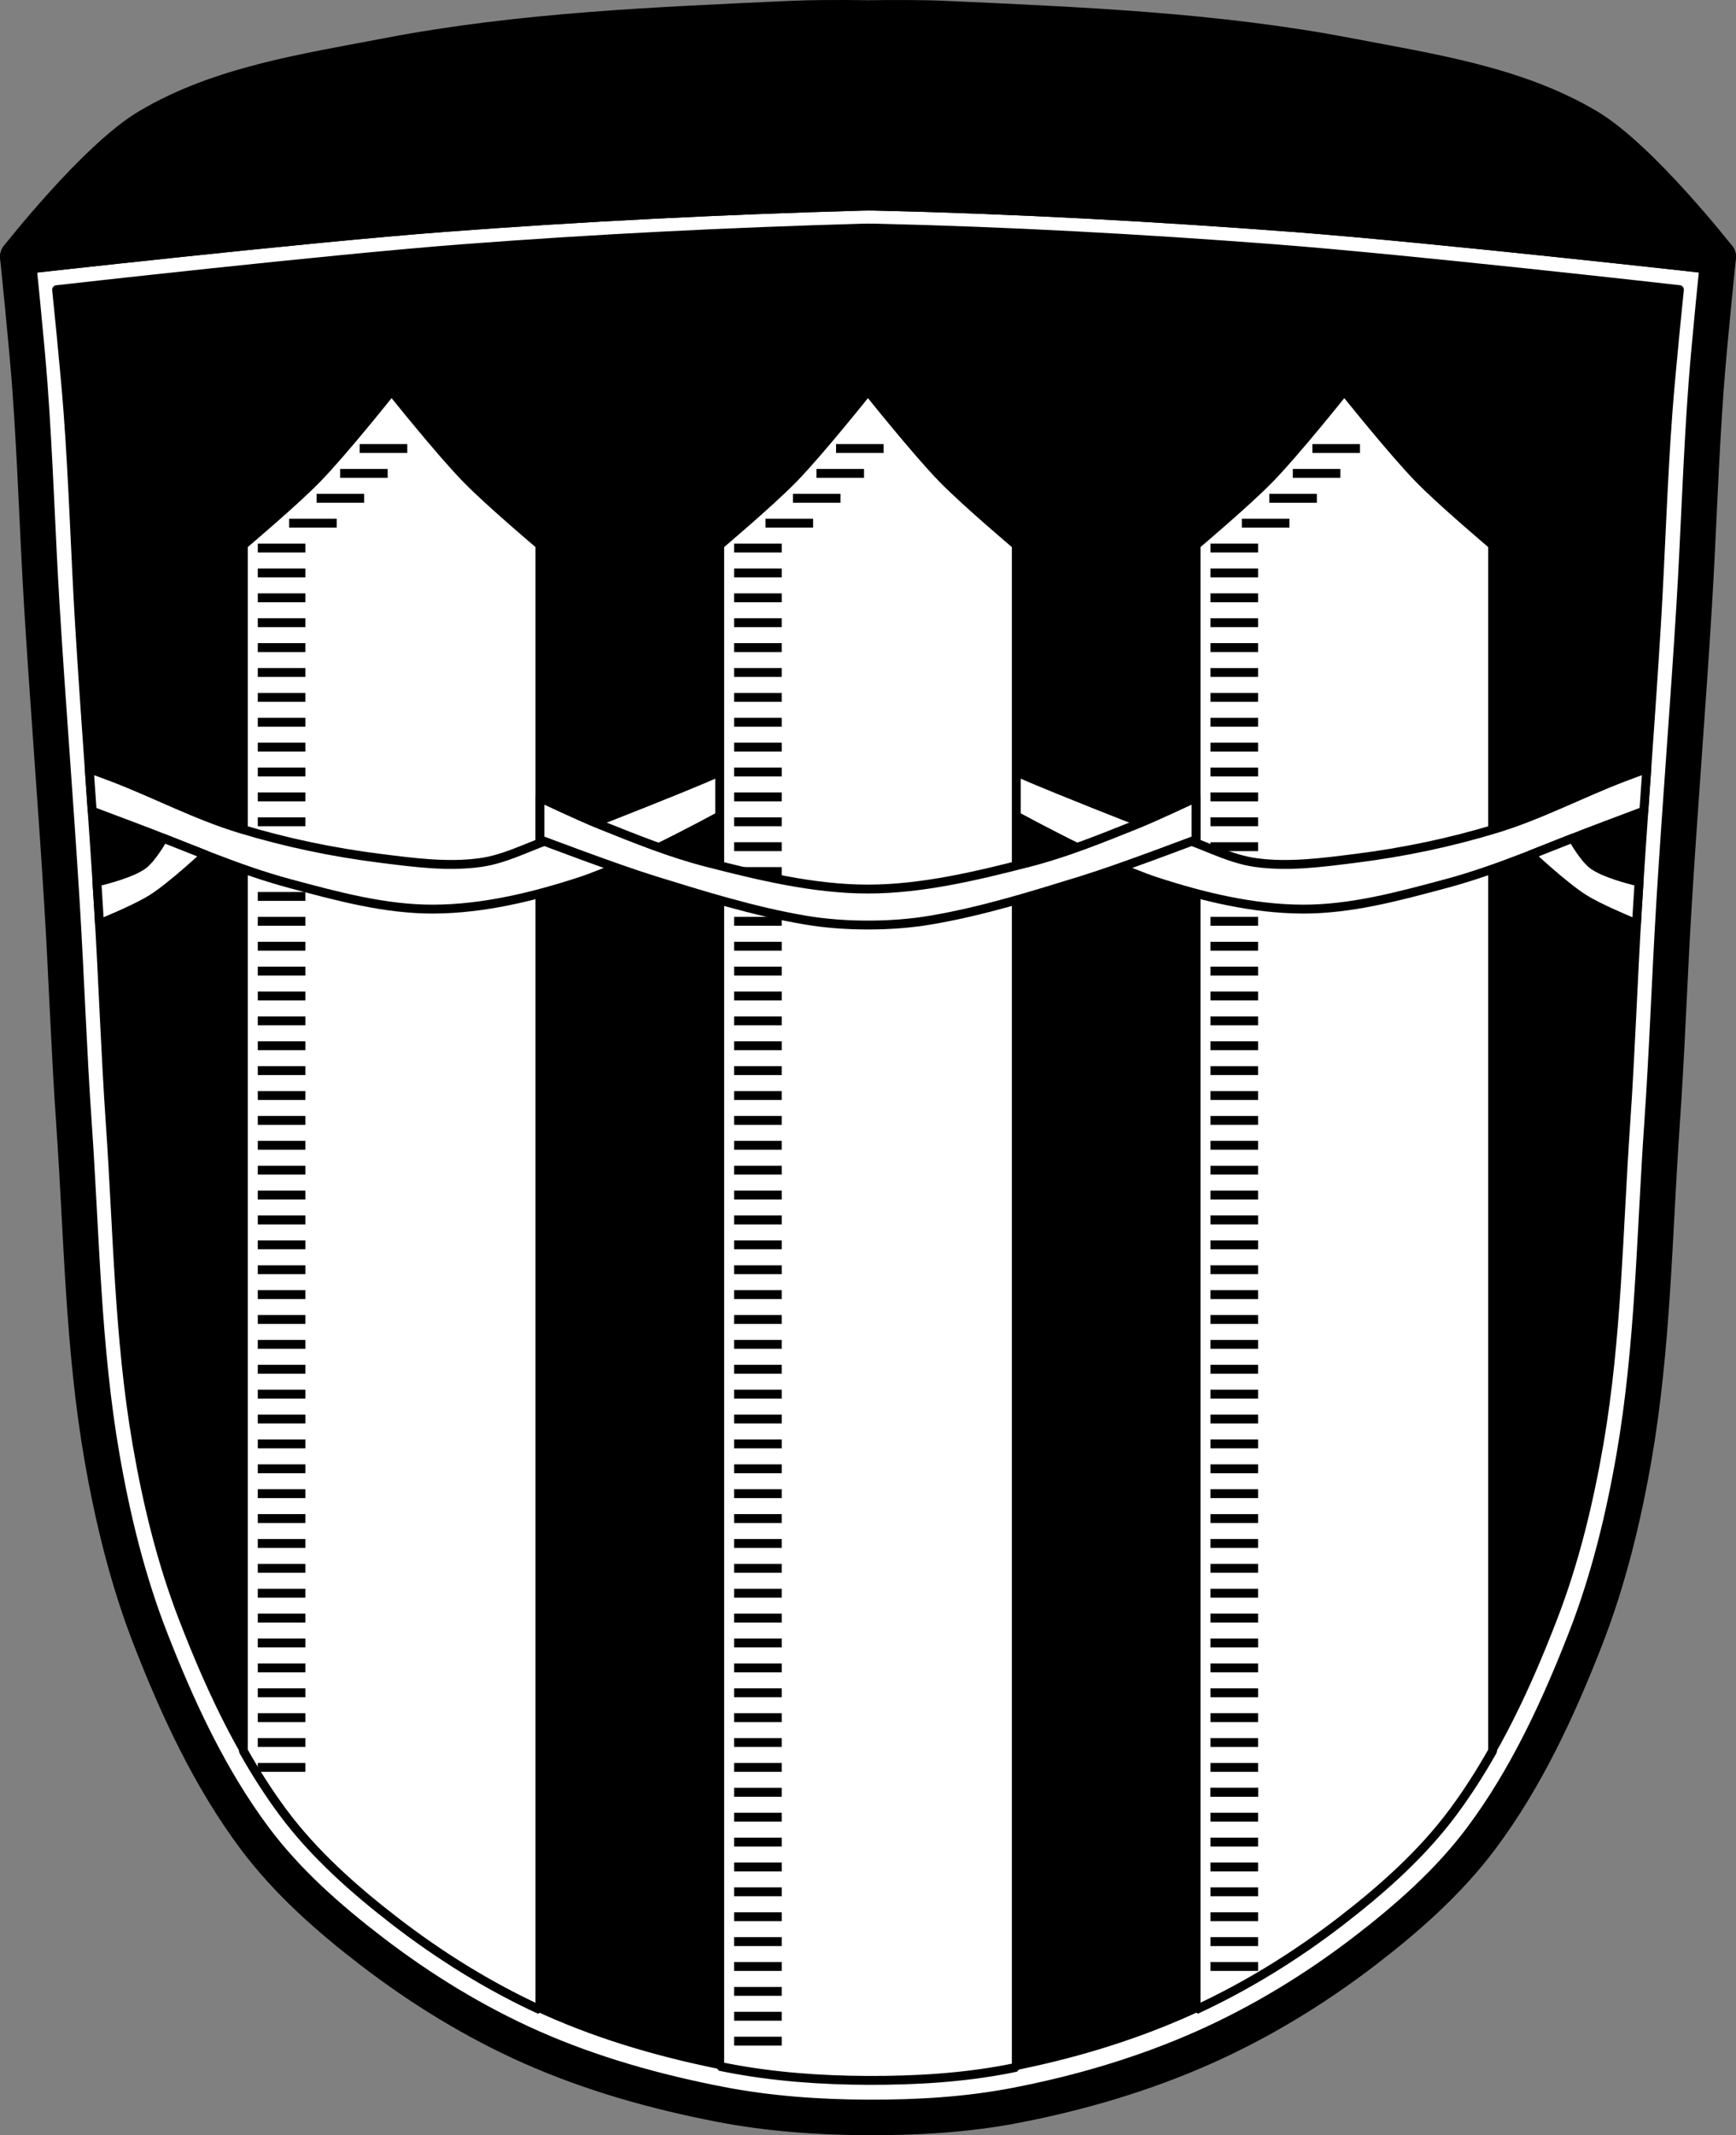 <?xml version="1.0" encoding="UTF-8" standalone="no"?><svg xmlns="http://www.w3.org/2000/svg" viewBox="0 0 977.12 1201.6" xmlns:xlink="http://www.w3.org/1999/xlink"><rect x="0" y="0" width="977.12" height="1201.6" fill="#808080" stroke="none"/><g transform="translate(16.311-11.148)"><path d="m711.28 131.65c-78.23-5.912-156.62-10.213-235.05-12-2.652-.06-5.307-.031-7.958.043-78.42 2.214-156.82 6.088-235.05 12-80.01 6.05-239.53 24-239.53 24 0 0 4.995 48.18 6.784 72.32 3.067 41.38 4.255 82.87 6.784 124.29 3.405 55.766 7.902 111.49 11.307 167.25 2.529 41.41 3.91 82.9 6.784 124.29 4.346 62.59 5.02 125.75 15.786 187.56 6.02 34.562 14.418 68.979 27.14 101.67 15.355 39.473 33.473 78.71 58.839 112.63 18.288 24.456 41.648 45.04 65.884 63.62 27.747 21.272 57.962 39.816 89.93 53.968 33.818 14.97 69.917 25.08 106.24 32.09 27.334 5.278 55.35 7.255 83.19 7.349 27.662.094 55.55-1.52 82.71-6.741 36.46-7.01 72.54-17.626 106.46-32.746 31.934-14.235 62.23-32.696 89.98-53.968 24.24-18.58 47.595-39.17 65.884-63.62 25.365-33.919 43.484-73.16 58.839-112.63 12.718-32.695 21.12-67.16 27.14-101.72 10.762-61.814 11.441-124.97 15.786-187.56 2.874-41.39 4.255-82.87 6.784-124.29 3.405-55.766 7.902-111.44 11.307-167.21 2.529-41.41 3.717-82.909 6.784-124.29 1.789-24.14 6.784-72.32 6.784-72.32 0 0-159.52-17.952-239.53-24" fill="#fff"/><g stroke="#000"><g stroke-linejoin="round"><path d="m460.38 21.15c-4.093-.019-8.295.004-12.531.031-6.647.043-12.972.175-18.03.406-76.21 3.486-152.98 6.505-227.91 20.875-46.04 8.83-94.58 15.919-134.87 39.875-29.672 17.642-73.16 73.15-73.31 73.34.094-.011 159.51-17.954 239.5-24 78.23-5.912 156.61-9.786 235.03-12 2.652-.075 5.317-.092 7.969-.031 78.43 1.787 156.83 6.088 235.06 12 79.968 6.04 239.28 23.979 239.47 24-.306-.39-43.693-55.702-73.31-73.31-40.29-23.956-88.81-31.05-134.84-39.875-74.926-14.37-151.73-17.389-227.94-20.875-11.519-.527-28.983-.473-42.44-.313-3.769-.045-7.751-.106-11.844-.125z" stroke-width="20"/><path d="m700.36 151.05c-74.66-5.685-149.46-9.82-224.31-11.538-2.531-.058-5.064-.03-7.595.042-74.839 2.129-149.66 5.853-224.31 11.538-76.36 5.814-228.59 23.08-228.59 23.08 0 0 4.767 46.32 6.474 69.53 2.927 39.784 4.061 79.68 6.474 119.5 3.249 53.617 7.541 107.19 10.79 160.81 2.413 39.819 3.732 79.7 6.474 119.5 4.147 60.18 4.795 120.9 15.06 180.34 5.742 33.23 13.759 66.32 25.897 97.76 14.653 37.953 31.944 75.68 56.15 108.29 17.453 23.514 39.746 43.31 62.874 61.17 26.48 20.453 55.31 38.28 85.82 51.889 32.27 14.393 66.72 24.11 101.39 30.858 26.09 5.074 52.825 6.975 79.39 7.07 26.399.09 53.01-1.461 78.935-6.481 34.794-6.737 69.22-16.947 101.6-31.485 30.475-13.687 59.39-31.436 85.87-51.889 23.13-17.864 45.42-37.658 62.875-61.17 24.21-32.613 41.498-70.34 56.15-108.29 12.137-31.436 20.15-64.57 25.897-97.8 10.27-59.43 10.918-120.15 15.07-180.34 2.742-39.798 4.061-79.68 6.474-119.5 3.249-53.617 7.541-107.15 10.79-160.77 2.413-39.819 3.547-79.72 6.474-119.5 1.708-23.21 6.474-69.53 6.474-69.53 0 0-152.23-17.261-228.59-23.08z" stroke-width="5"/></g><g stroke-width="5"><g fill="#fff"><g stroke-linejoin="bevel" stroke-linecap="round"><path d="m204.09 231.19c0 0-26.837 33.75-41.875 49.22-12.982 13.355-41.563 37.438-41.563 37.438v678.59c6.738 11.936 14.08 23.503 22.22 34.469 17.453 23.514 39.747 43.29 62.875 61.16 25.323 19.56 52.807 36.7 81.84 50.06v-824.28c0 0-28.549-24.08-41.531-37.438-15.04-15.469-41.969-49.22-41.969-49.22z"/><path d="m740.34 231.19c0 0-26.868 33.75-41.906 49.22-12.982 13.355-41.531 37.438-41.531 37.438v824.22c28.997-13.423 56.53-30.481 81.84-50.03 23.13-17.864 45.42-37.674 62.875-61.19 8.137-10.963 15.482-22.504 22.22-34.438v-678.56c0 0-28.58-24.08-41.563-37.438-15.04-15.469-41.938-49.22-41.938-49.22z"/></g><g stroke-linejoin="round"><path d="m397.5 441.72c0 0-3.506 1.602-5.281 2.375-8.925 3.883-17.927 7.689-26.969 11.344-24.381 9.854-48.793 19.642-73.59 28.594-12.364 4.462-24.317 10.659-37.469 12.5-18.64 2.61-37.849-.026-56.53-2.375-26.739-3.363-53.25-8.904-78.84-16.688-24.547-7.466-47.17-19.41-71-28.594-3.825-1.474-9.303-3.479-13.906-5.156.56 7.954 1.104 15.921 1.656 23.875 3.128 1.19 14.549 5.528 21.469 8.094 29.934 11.1 59.01 24.445 90.03 32.75 26.33 7.05 53.39 14.466 80.84 14.313 27.97-.157 55.831-6.933 82.16-15.5 30.999-10.09 87.44-41.688 87.44-41.688v-23.844zm149.5 0v23.844c0 0 56.44 31.599 87.44 41.688 26.325 8.567 54.19 15.343 82.16 15.5 27.454.154 54.51-7.262 80.84-14.313 31.02-8.305 60.1-21.651 90.03-32.75 6.932-2.57 18.375-6.915 21.469-8.094.553-7.958 1.096-15.918 1.656-23.875-4.603 1.677-10.08 3.682-13.906 5.156-23.827 9.184-46.45 21.13-71 28.594-25.593 7.784-52.1 13.325-78.84 16.688-18.682 2.349-37.891 4.985-56.53 2.375-13.152-1.841-25.11-8.04-37.469-12.5-24.801-8.952-49.21-18.74-73.59-28.594-9.04-3.654-18.04-7.461-26.969-11.344-1.776-.773-5.281-2.375-5.281-2.375z"/><path d="m75.62 482.84c0 0-6.295 11.392-11.656 15.188-6.077 4.302-18.625 7.755-25.719 9.469.353 5.503.698 10.996 1.031 16.5.141 2.332.272 4.667.406 7 7.715-3.175 21.897-9.235 29.5-14 11.154-6.991 30.16-24.781 30.16-24.781l-23.719-9.375zm793.25 0l-23.719 9.375c0 0 19 17.79 30.16 24.781 7.603 4.765 21.785 10.825 29.5 14 .136-2.359.263-4.704.406-7.06.332-5.474.68-10.965 1.031-16.438-7.094-1.714-19.641-5.167-25.719-9.469-5.361-3.795-11.656-15.188-11.656-15.188z"/></g><path d="m472.22 231.19c0 0-26.868 33.75-41.906 49.22-12.982 13.355-41.531 37.438-41.531 37.438v856.13c1.395.281 2.792.572 4.188.844 26.09 5.074 52.808 6.971 79.37 7.06 26.399.09 53.01-1.449 78.938-6.469 1.478-.286 2.961-.607 4.438-.906v-856.66c0 0-28.58-24.08-41.563-37.438-15.04-15.469-41.938-49.22-41.938-49.22z" stroke-linejoin="bevel" stroke-linecap="round"/></g><g fill="none" stroke-linecap="square"><path d="m131.29 347.57h21.773"/><path d="m131.29 361.57h21.773"/><path d="m131.29 375.58h21.773"/><path d="m131.29 389.58h21.773"/><path d="m131.29 403.59h21.773"/><path d="m131.29 417.59h21.773"/><path d="m131.29 431.59h21.773"/><path d="m131.29 445.6h21.773"/><path d="m131.29 459.6h21.773"/><path d="m131.29 333.57h21.773"/><path d="m131.29 319.56h21.773"/><path d="m131.29 515.62h21.773"/><path d="m131.29 529.62h21.773"/><path d="m131.29 543.63h21.773"/><path d="m131.29 557.63h21.773"/><path d="m131.29 571.63h21.773"/><path d="m131.29 585.64h21.773"/><path d="m131.29 599.64h21.773"/><path d="m131.29 473.61h21.773"/><path d="m131.29 627.65h21.773"/><path d="m131.29 641.65h21.773"/><path d="m131.29 655.66h21.773"/><path d="m131.29 669.66h21.773"/><path d="m131.29 683.66h21.773"/><path d="m131.29 697.67h21.773"/><path d="m131.29 711.67h21.773"/><path d="m131.29 725.68h21.773"/><path d="m131.29 739.68h21.773"/><path d="m131.29 613.64h21.773"/><path d="m131.29 767.69h21.773"/><path d="m131.29 781.69h21.773"/><path d="m131.29 795.7h21.773"/><path d="m131.29 809.7h21.773"/><path d="m131.29 823.7h21.773"/><path d="m131.29 837.71h21.773"/><path d="m131.29 851.71h21.773"/><path d="m131.29 865.71h21.773"/><path d="m131.29 879.72h21.773"/><path d="m131.29 753.68h21.773"/><path d="m131.29 907.73h21.773"/><path d="m131.29 921.73h21.773"/><path d="m131.29 935.73h21.773"/><path d="m131.29 949.74h21.773"/><path d="m131.29 963.74h21.773"/><path d="m131.29 977.75h21.773"/><path d="m131.29 991.75h21.773"/><path d="m131.29 1005.75h21.773"/><path d="m131.29 893.72h21.773"/><path d="m188.65 263.55h21.773"/><path d="m177.62 277.55h21.773"/><path d="m164.38 291.56h21.773"/><path d="m148.94 305.56h21.773"/><path d="m399.41 347.57h21.773"/><path d="m399.41 361.57h21.773"/><path d="m399.41 375.58h21.773"/><path d="m399.41 389.58h21.773"/><path d="m399.41 403.59h21.773"/><path d="m399.41 417.59h21.773"/><path d="m399.41 431.59h21.773"/><path d="m399.41 445.6h21.773"/><path d="m399.41 459.6h21.773"/><path d="m399.41 333.57h21.773"/><path d="m399.41 319.56h21.773"/><path d="m399.41 487.61h21.773"/><path d="m399.41 501.61h21.773"/><path d="m399.41 515.62h21.773"/><path d="m399.41 529.62h21.773"/><path d="m399.41 543.63h21.773"/><path d="m399.41 557.63h21.773"/><path d="m399.41 571.63h21.773"/><path d="m399.41 585.64h21.773"/><path d="m399.41 599.64h21.773"/><path d="m399.41 473.61h21.773"/><path d="m399.41 627.65h21.773"/><path d="m399.41 641.65h21.773"/><path d="m399.41 655.66h21.773"/><path d="m399.41 669.66h21.773"/><path d="m399.41 683.66h21.773"/><path d="m399.41 697.67h21.773"/><path d="m399.41 711.67h21.773"/><path d="m399.41 725.68h21.773"/><path d="m399.41 739.68h21.773"/><path d="m399.41 613.64h21.773"/><path d="m399.41 767.69h21.773"/><path d="m399.41 781.69h21.773"/><path d="m399.41 795.7h21.773"/><path d="m399.41 809.7h21.773"/><path d="m399.41 823.7h21.773"/><path d="m399.41 837.71h21.773"/><path d="m399.41 851.71h21.773"/><path d="m399.41 865.71h21.773"/><path d="m399.41 879.72h21.773"/><path d="m399.41 753.68h21.773"/><path d="m399.41 907.73h21.773"/><path d="m399.41 921.73h21.773"/><path d="m399.41 935.73h21.773"/><path d="m399.41 949.74h21.773"/><path d="m399.41 963.74h21.773"/><path d="m399.41 977.75h21.773"/><path d="m399.41 991.75h21.773"/><path d="m399.41 1005.75h21.773"/><path d="m399.41 1019.76h21.773"/><path d="m399.41 893.72h21.773"/><path d="m456.77 263.55h21.773"/><path d="m445.74 277.55h21.773"/><path d="m432.5 291.56h21.773"/><path d="m417.06 305.56h21.773"/><g stroke-linejoin="round"><path d="m667.53 347.57h21.773"/><path d="m667.53 361.57h21.773"/><path d="m667.53 375.58h21.773"/><path d="m667.53 389.58h21.773"/><path d="m667.53 403.59h21.773"/><path d="m667.53 417.59h21.773"/><path d="m667.53 431.59h21.773"/><path d="m667.53 445.6h21.773"/><path d="m667.53 459.6h21.773"/><path d="m667.53 333.57h21.773"/><path d="m667.53 319.56h21.773"/><path d="m667.53 487.61h21.773"/><path d="m667.53 529.62h21.773"/><path d="m667.53 543.63h21.773"/><path d="m667.53 557.63h21.773"/><path d="m667.53 571.63h21.773"/><path d="m667.53 585.64h21.773"/><path d="m667.53 599.64h21.773"/><path d="m667.53 473.61h21.773"/><path d="m667.53 627.65h21.773"/><path d="m667.53 641.65h21.773"/><path d="m667.53 655.66h21.773"/><path d="m667.53 669.66h21.773"/><path d="m667.53 683.66h21.773"/><path d="m667.53 697.67h21.773"/><path d="m667.53 711.67h21.773"/><path d="m667.53 725.68h21.773"/><path d="m667.53 739.68h21.773"/><path d="m667.53 613.64h21.773"/><path d="m667.53 767.69h21.773"/><path d="m667.53 781.69h21.773"/><path d="m667.53 795.7h21.773"/><path d="m667.53 809.7h21.773"/><path d="m667.53 823.7h21.773"/><path d="m667.53 837.71h21.773"/><path d="m667.53 851.71h21.773"/><path d="m667.53 865.71h21.773"/><path d="m667.53 879.72h21.773"/><path d="m667.53 753.68h21.773"/><path d="m667.53 907.73h21.773"/><path d="m667.53 921.73h21.773"/><path d="m667.53 935.73h21.773"/><path d="m667.53 949.74h21.773"/><path d="m667.53 963.74h21.773"/><path d="m667.53 977.75h21.773"/><path d="m667.53 991.75h21.773"/><path d="m667.53 1005.75h21.773"/><use xlink:href="#0"/><path d="m667.53 893.72h21.773"/><path d="m724.89 263.55h21.773"/><path d="m713.86 277.55h21.773"/><path d="m700.62 291.56h21.773"/><path d="m685.18 305.56h21.773"/></g><path d="m399.41 1033.76h21.773"/><path d="m399.41 1047.77h21.773"/><path d="m399.41 1061.77h21.773"/><path d="m399.41 1075.77h21.773"/><path d="m399.41 1089.78h21.773"/><path d="m399.41 1103.78h21.773"/><path d="m399.41 1117.78h21.773"/><path d="m399.41 1131.79h21.773"/><path d="m399.41 1145.79h21.773"/><path d="m399.41 1159.8h21.773"/><path d="m667.53 1019.76h21.773" id="0"/><path d="m667.53 1033.76h21.773"/><path d="m667.53 1047.77h21.773"/><path d="m667.53 1061.77h21.773"/><path d="m667.53 1075.77h21.773"/><path d="m667.53 1089.78h21.773"/><path d="m667.53 1103.78h21.773"/><path d="m667.53 1117.78h21.773"/></g><path d="m287.59 460.03v23.625c0 0 42.41 16.16 64.16 22.875 27.966 8.638 56.08 17.453 85.12 22.375 11.634 1.972 23.536 2.813 35.37 2.813 11.836 0 23.737-.841 35.37-2.813 29.05-4.923 57.19-13.737 85.15-22.375 21.747-6.717 64.12-22.875 64.12-22.875v-23.625c0 0-22.377 10.629-33.924 15.25-19.691 7.881-39.446 15.913-60.16 21.22-28.639 7.336-59.88 14.969-90.57 14.969-30.687 0-61.927-7.633-90.57-14.969-20.714-5.306-40.469-13.338-60.16-21.22-11.547-4.621-33.924-15.25-33.924-15.25z" fill="#fff" stroke-linejoin="round"/></g><path d="m711.28 131.65c-78.23-5.912-156.62-10.213-235.05-12-2.652-.06-5.307-.031-7.958.043-78.42 2.214-156.82 6.088-235.05 12-80.01 6.05-239.53 24-239.53 24 0 0 4.995 48.18 6.784 72.32 3.067 41.38 4.255 82.87 6.784 124.29 3.405 55.766 7.902 111.49 11.307 167.25 2.529 41.41 3.91 82.9 6.784 124.29 4.346 62.59 5.02 125.75 15.786 187.56 6.02 34.562 14.418 68.979 27.14 101.67 15.355 39.473 33.473 78.71 58.839 112.63 18.288 24.456 41.648 45.04 65.884 63.62 27.747 21.272 57.962 39.816 89.93 53.968 33.818 14.97 69.917 25.08 106.24 32.09 27.334 5.278 55.35 7.255 83.19 7.349 27.662.094 55.55-1.52 82.71-6.741 36.46-7.01 72.54-17.626 106.46-32.746 31.934-14.235 62.23-32.696 89.98-53.968 24.24-18.58 47.595-39.17 65.884-63.62 25.365-33.919 43.484-73.16 58.839-112.63 12.718-32.695 21.12-67.16 27.14-101.72 10.762-61.814 11.441-124.97 15.786-187.56 2.874-41.39 4.255-82.87 6.784-124.29 3.405-55.766 7.902-111.44 11.307-167.21 2.529-41.41 3.717-82.909 6.784-124.29 1.789-24.14 6.784-72.32 6.784-72.32 0 0-159.52-17.952-239.53-24z" fill="none" stroke-linejoin="round" stroke-width="20"/></g></g></svg>